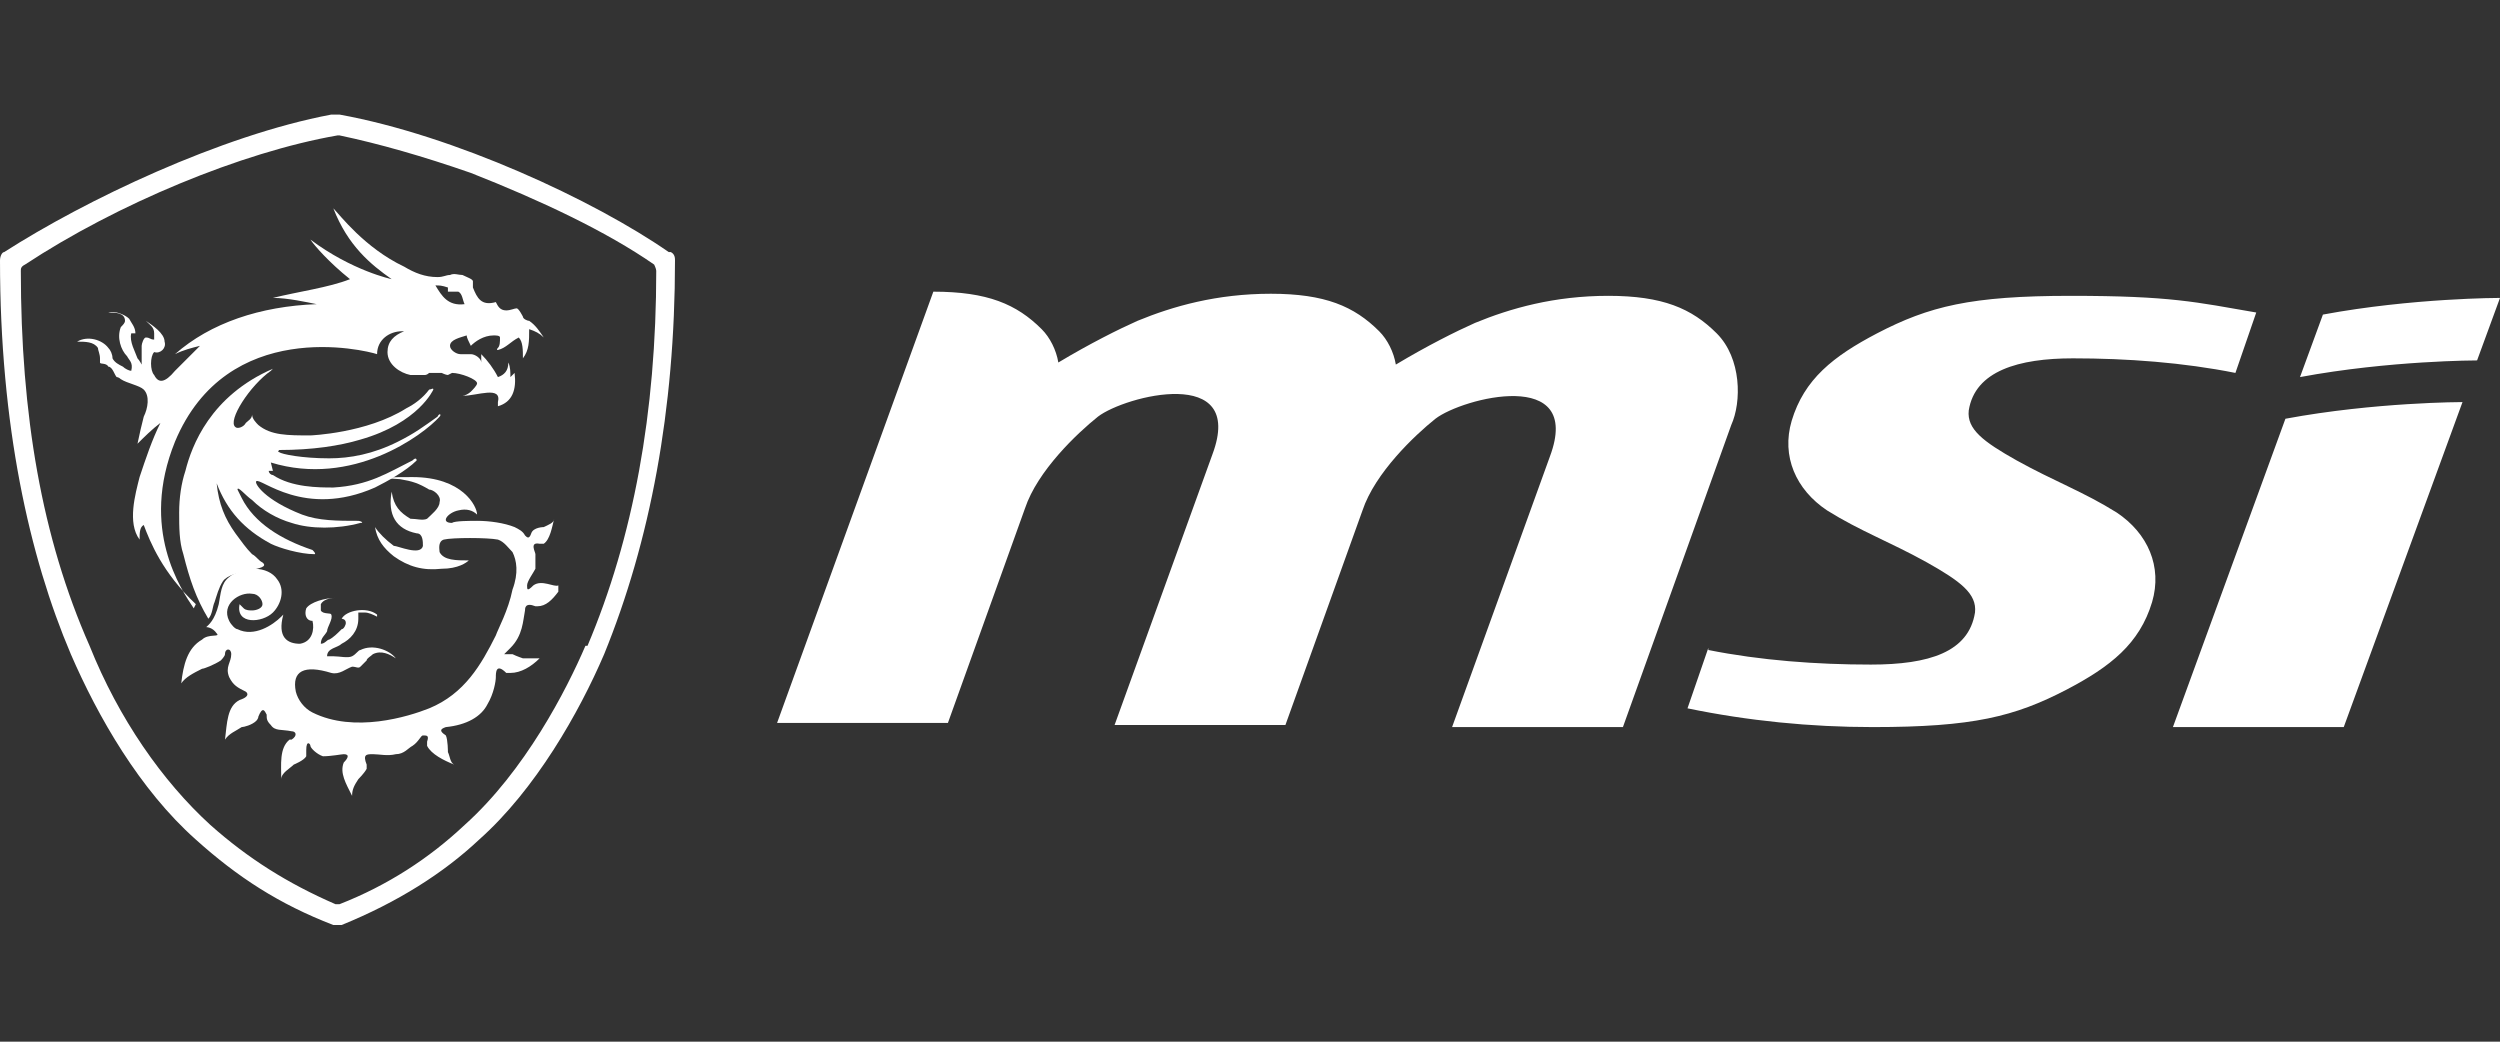<?xml version="1.0" encoding="UTF-8"?>
<svg id="_圖層_1" data-name="圖層_1" xmlns="http://www.w3.org/2000/svg" version="1.1" viewBox="0 0 120 50">
  <rect x="0" y="0" width="120" height="50" fill="#333333" stroke="none"/>
  <!-- Generator: Adobe Illustrator 30.0.0, SVG Export Plug-In . SVG Version: 2.1.1 Build 123)  -->
  <defs>
    <style>
      .st0, .st1 {
        fill: #fff;
      }

      .st1 {
        fill-rule: evenodd;
      }
    </style>
  </defs>
  <path id="msi-corporate_x5F_identity-logo-black-cmyk" class="st1" d="M112.5,34.9l5.7-15.6s-4.2,0-8.5.8l-5.4,14.8h8.2ZM111.5,15.1l-1.1,3c4.3-.8,8.5-.8,8.5-.8l1.1-3s-4.2,0-8.5.8M82,31.2c2.5.5,5.2.7,7.8.7h0c2.8,0,4.7-.6,5-2.5.1-.9-.7-1.5-2.3-2.4-1.8-1-3.2-1.5-4.8-2.5-1.5-1-2.2-2.6-1.7-4.3.6-2,2-3.1,4.1-4.2,2.5-1.3,4.5-1.8,9.3-1.8s6,.3,8.9.8l-1,2.9c-2.5-.5-5.2-.7-7.8-.7s-4.7.6-5,2.5c-.1.9.7,1.5,2.3,2.4,1.8,1,3.2,1.5,4.8,2.5,1.5,1,2.2,2.6,1.7,4.3-.6,2-2,3.1-4.1,4.2-2.5,1.3-4.5,1.8-9.3,1.8h0c-3,0-6-.3-8.9-.9l1-2.9ZM69.7,34.9l4.7-13c1.6-4.3-4.2-2.8-5.5-1.8-1,.8-2.9,2.6-3.5,4.4l-3.7,10.3h-8.2l4.7-13c1.6-4.3-4.2-2.8-5.5-1.8-1,.8-2.9,2.6-3.5,4.4l-3.7,10.3h-8.2l7.5-20.7c2.6,0,4,.6,5.2,1.8.4.4.7,1,.8,1.6,1.5-.9,2.9-1.6,3.8-2,1.7-.7,3.8-1.3,6.4-1.3,2.6,0,4,.6,5.2,1.8.4.4.7,1,.8,1.6,1.5-.9,2.9-1.6,3.8-2,1.7-.7,3.8-1.3,6.4-1.3,2.6,0,4,.6,5.2,1.8,1.2,1.2,1.2,3.3.7,4.4l-5.2,14.5h-8.2Z"/>
  <g>
    <path class="st0" d="M32.1,12.1c-3.6-2.5-10.3-5.6-15.8-6.6-.1,0-.2,0-.4,0C10.6,6.5,4.1,9.6.2,12.1c-.1,0-.2.2-.2.4,0,7.9,1.4,14.2,3.4,18.9,1.3,3,3.3,6.5,6,8.9,2,1.8,4,3.1,6.6,4.1.1,0,.3,0,.4,0,2.7-1.1,4.9-2.5,6.6-4.1,2.7-2.4,4.8-6.1,6-8.9,2.2-5.4,3.4-11.7,3.4-18.9,0-.1,0-.3-.2-.4ZM28.1,31c-.9,2.1-2.9,6-5.8,8.6-1.7,1.6-3.7,2.9-6,3.8,0,0,0,0-.1,0s0,0-.1,0c-2.3-1-4.2-2.2-6-3.8-2.3-2.1-4.4-5.1-5.8-8.6C2,25.8,1,19.9,1,13c0-.1,0-.2.2-.3,4.4-2.9,10.4-5.4,15-6.2,0,0,0,0,.1,0,1.9.4,4,1,6.3,1.8,3.3,1.3,6.5,2.8,8.8,4.4,0,0,.1.2.1.3,0,6.8-1.1,12.8-3.3,18Z"/>
    <g>
      <path class="st0" d="M9.3,29.2c-.6-.9-2.6-3.8-.9-8,2.5-6,9.1-4.4,9.7-4.2,0-.7.6-1.1,1.2-1.1.2,0,.2,0,.1,0-.5.2-.8.5-.8,1,0,.6.6,1,1.1,1.1h0s.4,0,.7,0c0,0,0,0,0,0,0,0,.1,0,.2-.1.2,0,.4,0,.6,0,0,0,.2.1.3.1,0,0,.2-.1.2-.1.4,0,1.2.3,1.2.5,0,.1-.2.3-.3.4-.1.1-.3.2-.4.2,0,0,0,0,0,0,.7,0,1.9-.5,1.7.3,0,0,0,.1,0,.2,0,0,0,0,0,0,.7-.2.9-.8.8-1.6,0,0,0,0,0,0,0,0-.2.2-.2.2,0,0,0,0,0,0,0-.2,0-.5-.1-.7,0,0,0,0,0,0,0,.4-.2.6-.5.7-.2-.4-.5-.8-.8-1.1,0,0,0,0,0,0,0,.1,0,.3,0,.4,0,0,0,0,0,0,0-.2-.3-.4-.5-.4-.2,0-.3,0-.5,0-.2,0-.5-.2-.5-.4,0-.3.5-.4.8-.5,0,.1.1.3.2.5,0,0,0,0,0,0,.2-.2.6-.5,1.1-.5.1,0,.3,0,.3.1,0,.2,0,.4-.1.5-.1.1,0,.1,0,.1.4-.1.6-.4,1-.6.2.2.2.6.2,1,0,0,0,0,0,0,.3-.4.3-.8.3-1.4.3.1.5.2.7.4,0,0,.1,0,0,0-.2-.3-.4-.6-.7-.8-.1,0-.3-.1-.3-.2,0,0-.2-.4-.3-.4-.1,0-.3.1-.5.1-.3,0-.4-.2-.5-.4-.7.2-.9-.2-1.1-.7,0,0,0-.2,0-.3,0-.1-.3-.2-.5-.3-.2,0-.4-.1-.6,0-.2,0-.3.1-.6.1-.6,0-1.1-.2-1.6-.5-1.9-.9-3.1-2.5-3.4-2.8,0,0,0,0,0,0,.7,1.8,1.8,2.7,2.8,3.4,0,0-1.9-.4-3.9-1.9,0,0,0,0,0,0,.2.3.9,1.1,1.9,1.9h0c-1,.4-2.5.6-3.7.9,0,0,0,0,0,0,.7,0,1.6.2,2.1.3,0,0,0,0,0,0h0c-2.7.1-5.1.9-6.8,2.4,0,0,0,0,0,0,.4-.2.8-.3,1.2-.4-.4.4-.8.8-1.2,1.2h0c-.5.6-.8.6-1,.2-.2-.2-.2-.9,0-1.1.3.1.6-.2.5-.5,0-.4-.6-.8-.9-1,0,0,0,0,0,0,.2.2.4.3.4.6,0,0,0,.3,0,.3-.2,0-.2-.1-.4-.1-.1,0-.2.3-.2.4,0,.2,0,.4,0,.6,0,.1,0,.3,0,.3,0,0-.1-.2-.2-.3-.1-.3-.4-.8-.3-1.2,0,0,.2,0,.2,0,0-.3-.2-.5-.3-.7-.2-.2-.7-.4-1-.3,0,0,0,0,0,0,.3,0,.8,0,.8.4,0,.1-.1.2-.2.3-.2.5,0,1.1.3,1.4.1.2.3.3.2.7-.1,0-.3-.1-.4-.2-.2-.1-.4-.2-.5-.4,0-.2-.1-.4-.2-.5-.3-.4-1-.6-1.5-.3,0,0,0,0,0,0,.4,0,.8,0,1,.3,0,.1.1.3.1.5,0,0,0,.2,0,.2,0,.1.3,0,.4.2.2,0,.3.4.4.5,0,0,.1,0,.2.1.3.2.9.3,1.1.5.3.3.2.9,0,1.3-.1.4-.2.8-.3,1.3,0,0,0,0,0,0,.3-.3.7-.7,1.1-1-.4.8-.7,1.7-1,2.6-.2.8-.6,2.2,0,3,0,0,0,0,0,0,0-.3,0-.6.2-.7.3.8.9,2.3,2.5,3.8,0,0,0,0,0,0ZM21.5,14c.2,0,.4,0,.5,0,.2.1.2.4.3.6-.8.1-1.1-.4-1.4-.9.2,0,.3,0,.6.1Z"/>
      <path class="st0" d="M13,22.2c3.9,1.2,7.3-1.3,8.1-2.2.1-.1,0-.2-.1,0-.7.5-1.1.8-1.9,1.2-1.2.6-2.3.8-3.3.8-1.3,0-2.3-.2-2.4-.3-.1,0,0-.1,0-.1,1.6,0,2.9-.2,3.9-.5,2.8-.8,3.5-2.4,3.5-2.4,0-.1-.1,0-.2,0-.3.4-.7.7-1.1.9-1.9,1.2-4.6,1.3-4.6,1.3-1.1,0-1.9,0-2.5-.5-.1-.1-.3-.3-.3-.5,0,0,0,0,0,0,0,.2-.2.3-.3.4-.1.2-.4.3-.5.2-.4-.3.7-2,1.7-2.7,0,0,.2-.2.1-.1-3,1.3-3.9,3.7-4.2,4.9-.2.6-.3,1.3-.3,2s0,1.4.2,2c.3,1.2.6,2.1,1.2,3.1,0,0,0,0,0,0,.2-.2.2-.6.3-.8.1-.3.2-.7.4-1,.4-.6,2.4-.5,1.9-.9-.2-.1-.3-.3-.5-.4-.3-.3-.5-.6-.8-1-.5-.7-.8-1.4-.9-2.4,0,0,0,0,0,0,.5,1.3,1.3,2.2,2.6,2.9.4.2,1.4.5,2.1.5,0,0,.1,0-.1-.2-1.5-.5-2.8-1.3-3.4-2.5,0,0-.2-.4-.2-.4,0-.2.4.3.7.5.5.5,1.2.9,1.9,1.1.9.3,2.2.3,3.3,0,.2,0,0-.1-.1-.1-1,0-1.9,0-2.7-.3-1.8-.7-2.3-1.5-2.2-1.6.2-.2,2.3,1.8,5.7.3.6-.3,1.5-.8,2-1.3,0,0,0-.2-.2,0-1.2.6-2.1,1.2-3.8,1.3-.7,0-2,0-2.9-.6-.1,0-.2-.1-.2-.2,0,0,.2,0,.2,0Z"/>
      <path class="st0" d="M26.8,28.1c-.2.1-.8-.3-1.2,0,0,0,0,0,0,0,0,0,0,0,0,0h0c-.3.3-.3.2-.3,0,0-.2.3-.6.4-.8,0-.2,0-.5,0-.7,0-.1-.3-.6.2-.5,0,0,0,0,0,0,0,0,.1,0,.2,0,.3-.2.4-.8.5-1.2,0,0,0,0,0,0,0,.2-.3.3-.5.4,0,0-.5,0-.6.3-.1.3-.2.2-.3.1-.1-.2-.3-.3-.5-.4-.5-.2-1.2-.3-1.8-.3-.3,0-1.1,0-1.2.1-.6,0-.2-.5.3-.6.4-.1.7,0,.9.2,0,0,0,0,0,0,0-.4-.7-1.8-3.1-1.8s-.6.1-.6.1c.6.1.9.2,1.4.5.2,0,.6.3.5.6,0,.3-.4.6-.6.8-.2.1-.5,0-.8,0-.5-.3-.8-.6-.9-1.3,0,0,0,0,0,0-.2,1.1.2,1.8,1.2,2,.3,0,.3.4.3.6-.1.5-1.2,0-1.4,0-.4-.3-.7-.6-.9-.9,0,0,0,0,0,0,.1.6.4,1,.9,1.4.7.5,1.4.7,2.3.6.8,0,1.2-.3,1.3-.4,0,0,0,0,0,0-.6,0-1.2,0-1.4-.4,0-.1-.1-.5.2-.6.4-.1,2.1-.1,2.6,0,.3.1.5.4.7.6.2.4.3,1,0,1.8-.2,1-.7,1.9-.8,2.2-.7,1.4-1.5,2.8-3.2,3.5-1,.4-3.6,1.2-5.6.2-.4-.2-.7-.6-.8-1-.2-1,.4-1.3,1.7-.9.4.1.7-.2,1-.3.2,0,.3.1.4,0,0,0,.2-.2.3-.3,0-.1.2-.2.3-.3.4-.2.8,0,1.1.2,0,0,0,0,0,0-.3-.4-1.1-.7-1.7-.4-.1,0-.2.2-.4.3-.2.1-.6,0-.9,0-.1,0-.2,0-.3,0,0-.4.5-.4.7-.6.4-.2.8-.6.8-1.2,0,0,0-.2,0-.3,0,0,.2,0,.3,0,.2,0,.4.1.6.2,0,0,0,0,0-.1-.5-.4-1.5-.2-1.7.2,0,0,.2,0,.2.2,0,.1-.1.3-.2.3-.2.2-.4.4-.6.5-.1,0-.2.2-.4.2,0-.3.2-.4.3-.6,0-.2.3-.6.2-.8,0-.1-.4,0-.5-.2,0-.1,0-.2,0-.3.1-.2.4-.3.7-.3,0,0,0,0,0,0-.5,0-1.2.2-1.4.5-.1.3,0,.6.3.6.1.4,0,1-.6,1.1-.6,0-1.1-.3-.8-1.4,0,0,0,0,0,0,0,0,0,0,0,0,0,0,0,0-.1.1-.4.4-1.3,1-2.1.6-.1,0-.3-.2-.4-.4-.4-.8.5-1.4,1.1-1.3.3,0,.5.3.5.5,0,.2-.3.3-.5.3-.1,0-.3,0-.4-.1-.1-.1-.2-.2-.2-.2-.2,1,1.1.9,1.6.4.4-.4.6-1.1.2-1.6-.2-.3-.6-.5-1.1-.5-.4,0-1,.2-1.2.4-.4.3-.4.8-.5,1.3-.2.8-.5,1-.6,1.1,0,0,0,0,0,0,0,0,.3,0,.5.3.2.2-.4,0-.7.3,0,0,0,0,0,0,0,0,0,0,0,0-.7.4-.9,1.2-1,2.1,0,0,0,0,0,0,.2-.3.6-.5,1-.7.1,0,.6-.2.9-.4,0,0,.2-.2.2-.3,0,0,0,0,0,0,0-.3.3-.3.3,0,0,.4-.3.6-.1,1.1.2.4.4.5.8.7,0,0,.3.2-.3.4,0,0,0,0,0,0,0,0,0,0,0,0,0,0,0,0,0,0,0,0,0,0,0,0-.6.3-.6,1.1-.7,1.9,0,0,0,0,0,0,.2-.3.5-.4.8-.6.1,0,.5-.1.7-.3,0,0,.1-.1.1-.2,0,0,0,0,0,0,.2-.5.3-.3.4-.1,0,.2,0,.3.2.5.2.3.5.2,1,.3.2,0,.3.2,0,.4,0,0,0,0,0,0,0,0,0,0-.1,0-.5.4-.4,1.2-.4,1.9,0,0,0,0,0,0,0-.3.4-.5.6-.7,0,0,.5-.2.6-.4,0,0,0-.2,0-.3,0,0,0,0,0,0,0-.5.2-.3.2-.2,0,.1.3.4.6.5.4,0,.9-.1,1-.1.3,0,.2.2,0,.4,0,0,0,0,0,0,0,0,0,0,0,0,0,0,0,0,0,0,0,0,0,0,0,0-.2.5.1,1,.4,1.6,0,0,0,0,0,0,0-.3.1-.5.3-.8,0,0,.3-.3.4-.5,0,0,0-.1,0-.2,0,0,0,0,0,0,0,0,0,0,0,0,0,0,0,0,0,0-.2-.5,0-.5.3-.5.3,0,.7.1,1.1,0,.4,0,.6-.3.8-.4.3-.2.4-.5.5-.5.2,0,.3,0,.2.3,0,0,0,0,0,0,0,0,0,.1,0,.2.2.4.8.7,1.3.9,0,0,0,0,0,0-.2-.1-.2-.4-.3-.6,0,0,0-.6-.1-.8,0,0,0,0,0,0,0,0,0,0,0,0,0,0,0,0,0,0h0s0,0,0,0c0,0,0,0,0,0-.3-.2-.3-.3,0-.4,1-.1,1.7-.5,2-1.1.3-.5.4-1.1.4-1.3,0-.2,0-.7.5-.2,0,0,0,0,0,0,0,0,.1,0,.2,0,.5,0,1-.3,1.4-.7,0,0,0,0,0,0-.2,0-.5,0-.8,0,0,0-.3-.1-.5-.2-.2,0-.4,0-.4,0,0,0,.2-.2.3-.3.6-.6.6-1.3.7-1.8,0-.1,0-.4.5-.2,0,0,0,0,0,0,0,0,0,0,0,0,0,0,0,0,0,0,0,0,0,0,.1,0,.4,0,.7-.3,1-.7,0,0,0,0,0,0Z"/>
    </g>
  </g>
</svg>